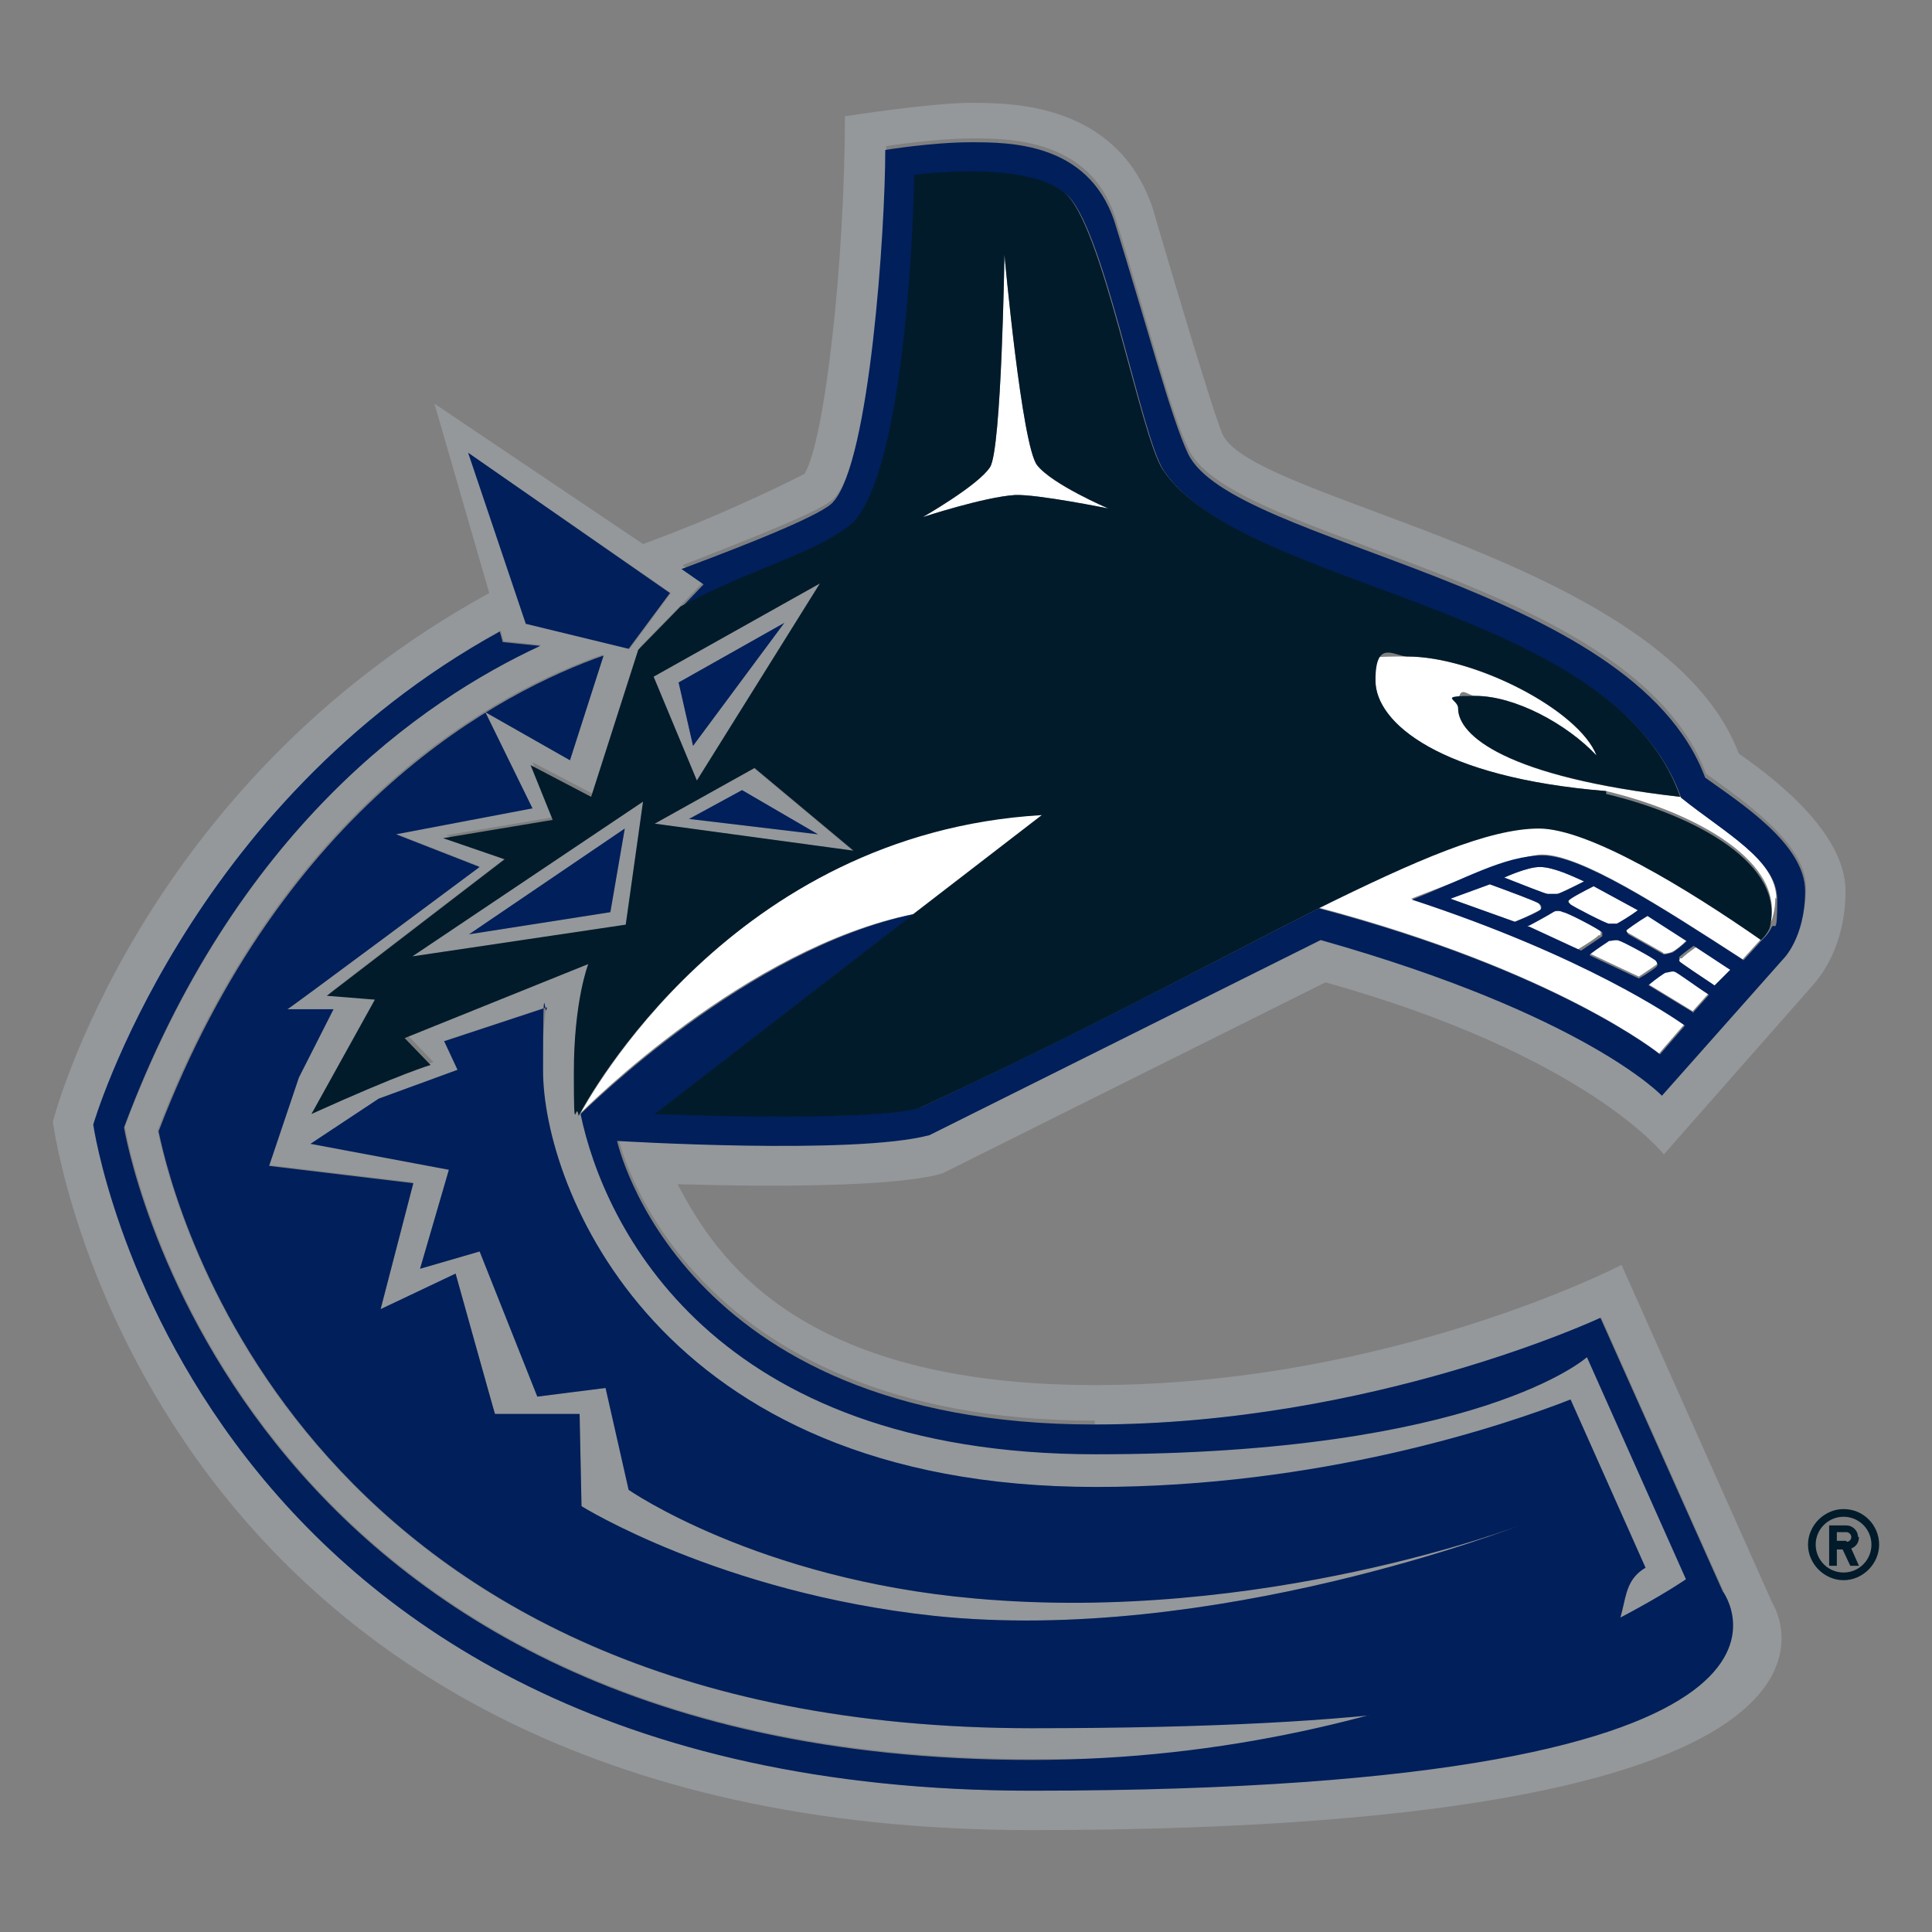 <?xml version="1.0" encoding="UTF-8"?>
<svg xmlns="http://www.w3.org/2000/svg" version="1.1" viewBox="0 0 201 201">
  <rect x="0" y="0" width="201" height="201" fill="#808080" stroke="none"/>
  <defs>
    <style>
      .cls-1 {
        fill: #001f5b;
      }

      .cls-2 {
        fill: #011b2b;
      }

      .cls-3 {
        fill: #fff;
      }

      .cls-4 {
        fill: #94989b;
      }
    </style>
  </defs>
  <!-- Generator: Adobe Illustrator 28.7.1, SVG Export Plug-In . SVG Version: 1.2.0 Build 142)  -->
  <g>
    <g id="Layer_2">
      <g id="Layer_1-2">
        <g id="vancouver_canucks">
          <path class="cls-3" d="M107.9,48.4c-1.6-2-3.4-21.9-3.4-21.9,0,0-.3,20.3-1.5,22.1s-7,5.2-7,5.2c0,0,6.4-2.1,9.6-2.3,2.3-.1,9.7,1.4,9.7,1.4,0,0-5.9-2.5-7.4-4.5Z"/>
          <path class="cls-3" d="M60.3,115.9c.8-.8,17.3-17.3,34.7-20.8l13.5-10.4c-32.3,1.9-47.3,29.7-48.2,31.3h0Z"/>
          <path class="cls-3" d="M184.8,93.5c0-4.1-5.4-6.9-10-10.6-18.1-2-23.1-6.4-23.1-9.2s.9-1.3,1.8-1.3c4.1,0,9.5,2.9,12.6,6.2-1.8-4.7-12.7-10.3-19.7-10.3s-3.3.4-3.3,2.5c0,4.4,6.7,10.1,24,11.5,9.2,2.2,18.9,7.4,17,14,.3-.7.6-1.6.6-2.9Z"/>
          <path class="cls-3" d="M150.9,93.5l6.7,2.4c1.2-.5,2.6-1.2,2.7-1.3,0-.2,0-.3-.2-.6-.2-.2-3.2-1.3-5.1-2l-4.1,1.5h0Z"/>
          <path class="cls-3" d="M156.5,91.3c1.8.7,4.3,1.7,4.5,1.7.3,0,.8,0,1,0,.2,0,1.7-.8,2.8-1.3-1.1-.5-3.1-1.5-4.6-1.5s-3.7,1.1-3.7,1.1h0Z"/>
          <path class="cls-3" d="M163.2,93.7c0,.2,0,.2.2.4.3.2,3.7,2,4,2,.3,0,.5,0,.8,0,.2,0,1.4-.8,2.2-1.4l-4.6-2.5c-1.2.6-2.5,1.3-2.6,1.5Z"/>
          <path class="cls-3" d="M166.5,97.3c0-.2.1-.3,0-.4-.2-.3-3.7-2.1-4.1-2.1-.4,0-.6,0-1,0-.3.1-2.1,1.1-2.7,1.5l5.4,2.5c1-.6,2.1-1.3,2.2-1.5h0Z"/>
          <path class="cls-3" d="M173.1,99.2c.1,0,.5,0,.9-.2s1-.7,1.5-1.2l-4.2-2.7c-1,.6-2.1,1.4-2.2,1.5,0,0,0,.1.2.4l3.7,2.1h0Z"/>
          <path class="cls-3" d="M174.8,99.7c-.1.2-.1.3,0,.4.1.1,2.3,1.6,3.8,2.6l1.7-1.7-3.8-2.5c-.7.5-1.5,1.1-1.5,1.2h0Z"/>
          <path class="cls-3" d="M172.4,100.4c0-.1,0-.3-.1-.5-.2-.2-3.6-2-3.8-2.1-.3,0-.8,0-1.1,0-.1,0-1.1.7-2,1.4l5.1,2.4c.9-.6,1.8-1.2,1.9-1.3h0Z"/>
          <path class="cls-3" d="M173.3,101.1c-.1,0-1.1.8-1.8,1.3l4.6,2.8,1.7-1.9c-1.4-1-3.4-2.4-3.6-2.4-.2,0-.7,0-.9.1h0Z"/>
          <path class="cls-3" d="M137.1,94.4c24.9,6.6,35.5,15.2,35.5,15.2l2.6-3c-1.2-.9-10.4-7.2-28.4-13.1,5.4-2.1,11.8-4.6,13.6-4.6,4,0,12.1,5.2,20.9,10.9l2-2.2c-7.7-5.3-16.6-11.6-23.1-11.6s-12.8,3.2-23.1,8.4h0Z"/>
          <path class="cls-4" d="M98.2,122l39.7-19.8c27.2,7.6,35.2,17.9,35.2,17.9l15.5-17.6c.8-.9,3.4-4.1,3.4-9.8s-6.5-11.1-11.1-14.3c-7.7-20.3-50.5-26.2-53.7-33.2-1.1-2.4-7.3-23.6-7.3-23.6-3.7-10.9-14.7-10.9-18.9-10.9s-13.1,1.4-13.1,1.4c0,15.2-2.1,33.8-4.2,37.2,0,0-7.7,4-16.8,7.3l-21.7-14.6,5.7,19.7C14.4,81.7,5.5,116.7,5.5,116.7c0,0,9.4,73.7,101.8,73.7s77.1-23.6,77.1-23.6l-15.7-35.2s-24.1,12.5-54.8,12.5-39.4-13.2-43.4-20.9c24,.7,27.7-1.2,27.7-1.2h0ZM48.7,47.1l21.1,14.6-4.3,5.8-10.7-2.6-6-17.8h0ZM43,123.1l-3.4,13.1,7.8-3.7,4.1,14.7h8.8c0-.1.2,9.5.2,9.5,0,0,14.5,9,36.6,11.4,29.1,3.1,61-9.4,61-9.4,0,0-26.8,10.2-56.7,7.6-22.7-2-36-11.3-36-11.3l-2.4-10.6-7.1.9-6-15.1-6.2,1.8,3-10.3-14.4-2.7,7.1-4.7,8.2-3-1.4-3,10.6-3.5c-.2,1.8-.4,4-.4,6.6,0,11.8,11.6,43.3,57.5,43.3s42.2-6.3,49.4-9.1l7.8,17.5c-7.3,4.3-31.1,16.7-63.8,16.7-75.6,0-89.3-54.3-90.9-62.2,13.1-34.2,35.7-45.8,46.3-49.5l-3.5,10.9-8.8-5,4.9,10-14.2,2.7,8.7,3.4-20,14.9h4.8c0-.1-3.6,7-3.6,7l-3.1,9.2,15,1.8h0ZM113.9,148.2c29,0,52.7-11.1,52.7-11.1l12.7,28.4s-27.1,20.8-71.9,20.8c-87.6,0-97.6-69.3-97.6-69.3,0,0,9.7-33.4,42.3-51.4l.3,1.1,3.9.4c-12.4,5.7-31.8,19.3-43.3,50.1,0,0,10.6,65.8,94.4,65.8s68.1-18.8,68.1-18.8l-10.3-23.1s-22.3,10.1-51.1,10.1-51.2-23.9-53.6-35.4c-.4-1.8-.5-3.4-.5-4.5,0-7.4,1.5-11.3,1.5-11.3l-19.1,7.7,2.7,2.8s-2.9.8-12.4,5.1l6.6-11.9-5-.4,18.5-14.2-6.4-2.2,11.3-1.9-2.3-5.7,6.3,3.3,4.9-15.3,4.4-4.5,2.3-2.4-2.3-1.6c7.7-3,14.8-5.8,15.8-7,3.9-4.2,5.4-28.3,5.4-36.6,0,0,5.1-.8,8.9-.8s12.2,0,14.9,8.1c3.5,11.2,5.8,20.5,7.7,24.3,4.6,9.6,46.2,13.3,53.8,33.7,3.6,2.6,10.4,7.2,10.4,11.8s-2.3,7.1-2.3,7.1l-12.6,14.2s-7.9-8.4-35.5-16.2l-40.7,20.3c-7.9,2.1-32.5.6-32.5.6,0,0,6.4,29.5,49.6,29.5h0Z"/>
          <path class="cls-4" d="M78.5,79.9l-10.4,5.8,20.6,2.8-10.3-8.6ZM77.2,82.2l7.9,4.6-13.5-1.6,5.6-3h0Z"/>
          <path class="cls-4" d="M65.1,96.2l1.8-12.8-24,16.1s22.2-3.3,22.2-3.3ZM63.5,94.9l-14.7,2.3,16.2-11-1.5,8.7Z"/>
          <path class="cls-4" d="M85.3,60.7l-17.3,9.7,4.5,10.8,12.8-20.5h0ZM70.6,71l11-6.2-9.5,12.8-1.5-6.6h0Z"/>
          <path class="cls-1" d="M177.4,80.9c-7.6-20.4-49.2-24.1-53.8-33.7-1.8-3.8-4.2-13.1-7.7-24.3-2.8-8.1-10.9-8.1-14.9-8.1s-8.9.8-8.9.8c0,8.3-1.6,32.4-5.4,36.6-.9,1.2-8,4.1-15.8,7l2.3,1.6-2.3,2.4c7.7-4,14.1-5.5,17.9-8.7,5.7-5.7,6.4-33.1,6.4-36.2,0,0,11.2-1.5,15.6,1.8,4,3,7.9,25.4,10.3,28.9,8.6,12.6,46.8,14,53.8,34,4.6,3.7,10,6.5,10,10.6s-.3,2.2-.6,2.9c-.4.8-.9,1.2-.9,1.2l-2,2.2c-8.8-5.7-16.9-10.9-20.9-10.9s-8.2,2.5-13.6,4.6c18,5.9,27.1,12.2,28.4,13.1l-2.6,3s-10.6-8.6-35.5-15.2c-10.7,5.4-24.4,12.8-41.4,20.7-5.4,1.6-27.5.6-27.5.6l26.8-20.7c-17.3,3.6-33.8,20-34.7,20.8,2.4,11.6,13.7,35.4,53.6,35.4s51.1-10.1,51.1-10.1l10.3,23.1s-27.1,18.8-68.1,18.8c-83.7,0-94.4-65.8-94.4-65.8,11.5-30.9,31-44.4,43.3-50.1l-3.9-.4-.3-1.1C19.4,83.6,9.7,117,9.7,117c0,0,9.9,69.3,97.6,69.3s71.9-20.8,71.9-20.8l-12.7-28.4s-23.7,11.1-52.7,11.1c-43.2,0-49.6-29.5-49.6-29.5,0,0,24.6,1.5,32.5-.6l40.7-20.3c27.6,7.8,35.5,16.2,35.5,16.2l12.6-14.2s2.3-2.2,2.3-7.1-6.8-9.2-10.4-11.8h0ZM175.5,97.9c-.5.5-1.3,1.1-1.5,1.2-.4.1-.7.2-.9.2l-3.7-2.1c-.2-.3-.2-.4-.2-.4.1-.1,1.2-.9,2.2-1.5l4.2,2.7h0ZM170.4,94.7c-.8.6-2,1.3-2.2,1.4-.3,0-.5,0-.8,0-.3,0-3.8-1.8-4-2-.2-.2-.3-.3-.2-.4.1-.2,1.4-.9,2.6-1.5l4.6,2.5ZM160.2,90.2c1.4,0,3.5,1,4.6,1.5-1.1.6-2.6,1.3-2.8,1.3-.3,0-.8,0-1,0-.2,0-2.7-1-4.5-1.7,0,0,2.4-1.1,3.7-1.1h0ZM150.9,93.5l4.1-1.5c1.9.7,4.9,1.8,5.1,2,.3.2.3.4.2.6-.1.2-1.4.8-2.7,1.3l-6.7-2.4h0ZM158.9,96.4c.6-.3,2.4-1.3,2.7-1.5.3-.2.6-.2,1,0,.4,0,3.8,1.8,4.1,2.1,0,.2,0,.3,0,.4-.1.1-1.2.8-2.2,1.5l-5.4-2.5h0ZM165.4,99.3c.9-.7,1.9-1.3,2-1.4.3,0,.8-.2,1.1,0,.2,0,3.6,1.8,3.8,2.1.1.2.2.3.1.5,0,.1-1,.8-1.9,1.3l-5.1-2.4h0ZM176.1,105.3l-4.6-2.8c.7-.6,1.7-1.3,1.8-1.3.2,0,.7-.2.9-.1.2,0,2.2,1.5,3.6,2.4l-1.7,1.9h0ZM178.5,102.6c-1.5-1-3.6-2.4-3.8-2.6,0,0,0-.2,0-.4,0-.1.8-.7,1.5-1.2l3.8,2.5-1.7,1.7h0Z"/>
          <polygon class="cls-1" points="65 86.2 48.8 97.2 63.5 94.9 65 86.2"/>
          <polygon class="cls-1" points="85.1 86.8 77.2 82.2 71.7 85.2 85.1 86.8"/>
          <polygon class="cls-1" points="72.1 77.6 81.6 64.8 70.6 71 72.1 77.6"/>
          <path class="cls-1" d="M46.2,108.3l1.4,3-8.2,3-7.1,4.7,14.4,2.7-3,10.3,6.2-1.8,6,15.1,7.1-.9,2.4,10.6s13.4,9.3,36,11.3c29.9,2.7,56.7-7.6,56.7-7.6,0,0-31.9,12.5-61,9.4-22.2-2.4-36.6-11.4-36.6-11.4l-.2-9.6h-8.8c0,.1-4.1-14.6-4.1-14.6l-7.8,3.7,3.4-13.1-15-1.8,3.1-9.2,3.6-7.1h-4.8c0,.1,20-14.8,20-14.8l-8.7-3.4,14.2-2.7-4.9-10,8.8,5,3.5-10.9c-10.5,3.7-33.2,15.3-46.3,49.5,1.6,7.8,15.3,62.1,90.9,62.1s56.5-12.4,63.8-16.7l-7.8-17.5c-7.2,2.8-26.1,9.1-49.4,9.1-45.9,0-57.5-31.5-57.5-43.3s.2-4.8.4-6.6l-10.6,3.5h0Z"/>
          <polygon class="cls-1" points="69.7 61.7 48.7 47.1 54.7 64.9 65.4 67.5 69.7 61.7"/>
          <path class="cls-2" d="M191.8,157c-2,0-3.7,1.7-3.7,3.7s1.7,3.7,3.7,3.7,3.7-1.7,3.7-3.7-1.6-3.7-3.7-3.7ZM191.8,163.6c-1.6,0-2.9-1.3-2.9-2.9s1.3-2.9,2.9-2.9,2.9,1.3,2.9,2.9-1.3,2.9-2.9,2.9Z"/>
          <path class="cls-2" d="M193.3,159.9c0-.7-.6-1.2-1.2-1.2h-1.8v4.2h.8v-1.7h.6l.8,1.7h.9l-.8-1.8c.5-.2.8-.6.8-1.2h0ZM192.1,160.3h-1v-.9h1c.2,0,.5.2.5.5s-.2.5-.5.5h0Z"/>
          <path class="cls-2" d="M167.1,82.3c-17.3-1.4-24-7.1-24-11.5s2-2.5,3.3-2.5c7.1,0,17.9,5.6,19.7,10.3-3.1-3.3-8.5-6.2-12.6-6.2s-1.8.3-1.8,1.3c0,2.8,4.9,7.1,23.1,9.2-6.9-20-45.2-21.4-53.8-34-2.4-3.5-6.3-25.8-10.3-28.9-4.4-3.4-15.6-1.8-15.6-1.8,0,3.1-.8,30.5-6.4,36.2-3.8,3.2-10.3,4.6-17.9,8.7l-4.4,4.5-4.9,15.3-6.3-3.3,2.3,5.7-11.4,1.9,6.4,2.2-18.5,14.2,5,.4-6.6,11.9c9.5-4.3,12.4-5.1,12.4-5.1l-2.7-2.8,19.1-7.7s-1.5,3.8-1.5,11.3.2,2.6.5,4.5c.8-1.6,15.9-29.4,48.2-31.3l-13.5,10.4-26.8,20.7s22.1.9,27.5-.6c17.1-7.9,30.7-15.3,41.4-20.7,10.3-5.1,17.9-8.4,23.1-8.4s15.5,6.3,23.1,11.6c0,0,.5-.4.9-1.2,1.8-6.7-7.8-11.8-17-14h0ZM65.1,96.2l-22.2,3.3,24-16.1s-1.8,12.8-1.8,12.8ZM85.3,60.7l-12.8,20.5-4.5-10.8,17.3-9.7h0ZM68.1,85.7l10.4-5.8,10.3,8.6-20.6-2.8ZM105.6,51.5c-3.2.2-9.6,2.3-9.6,2.3,0,0,5.8-3.3,7-5.2,1.2-1.8,1.5-22.1,1.5-22.1,0,0,1.8,19.9,3.4,21.9,1.6,2,7.4,4.5,7.4,4.5,0,0-7.4-1.5-9.7-1.4Z"/>
        </g>
      </g>
    </g>
  </g>
</svg>